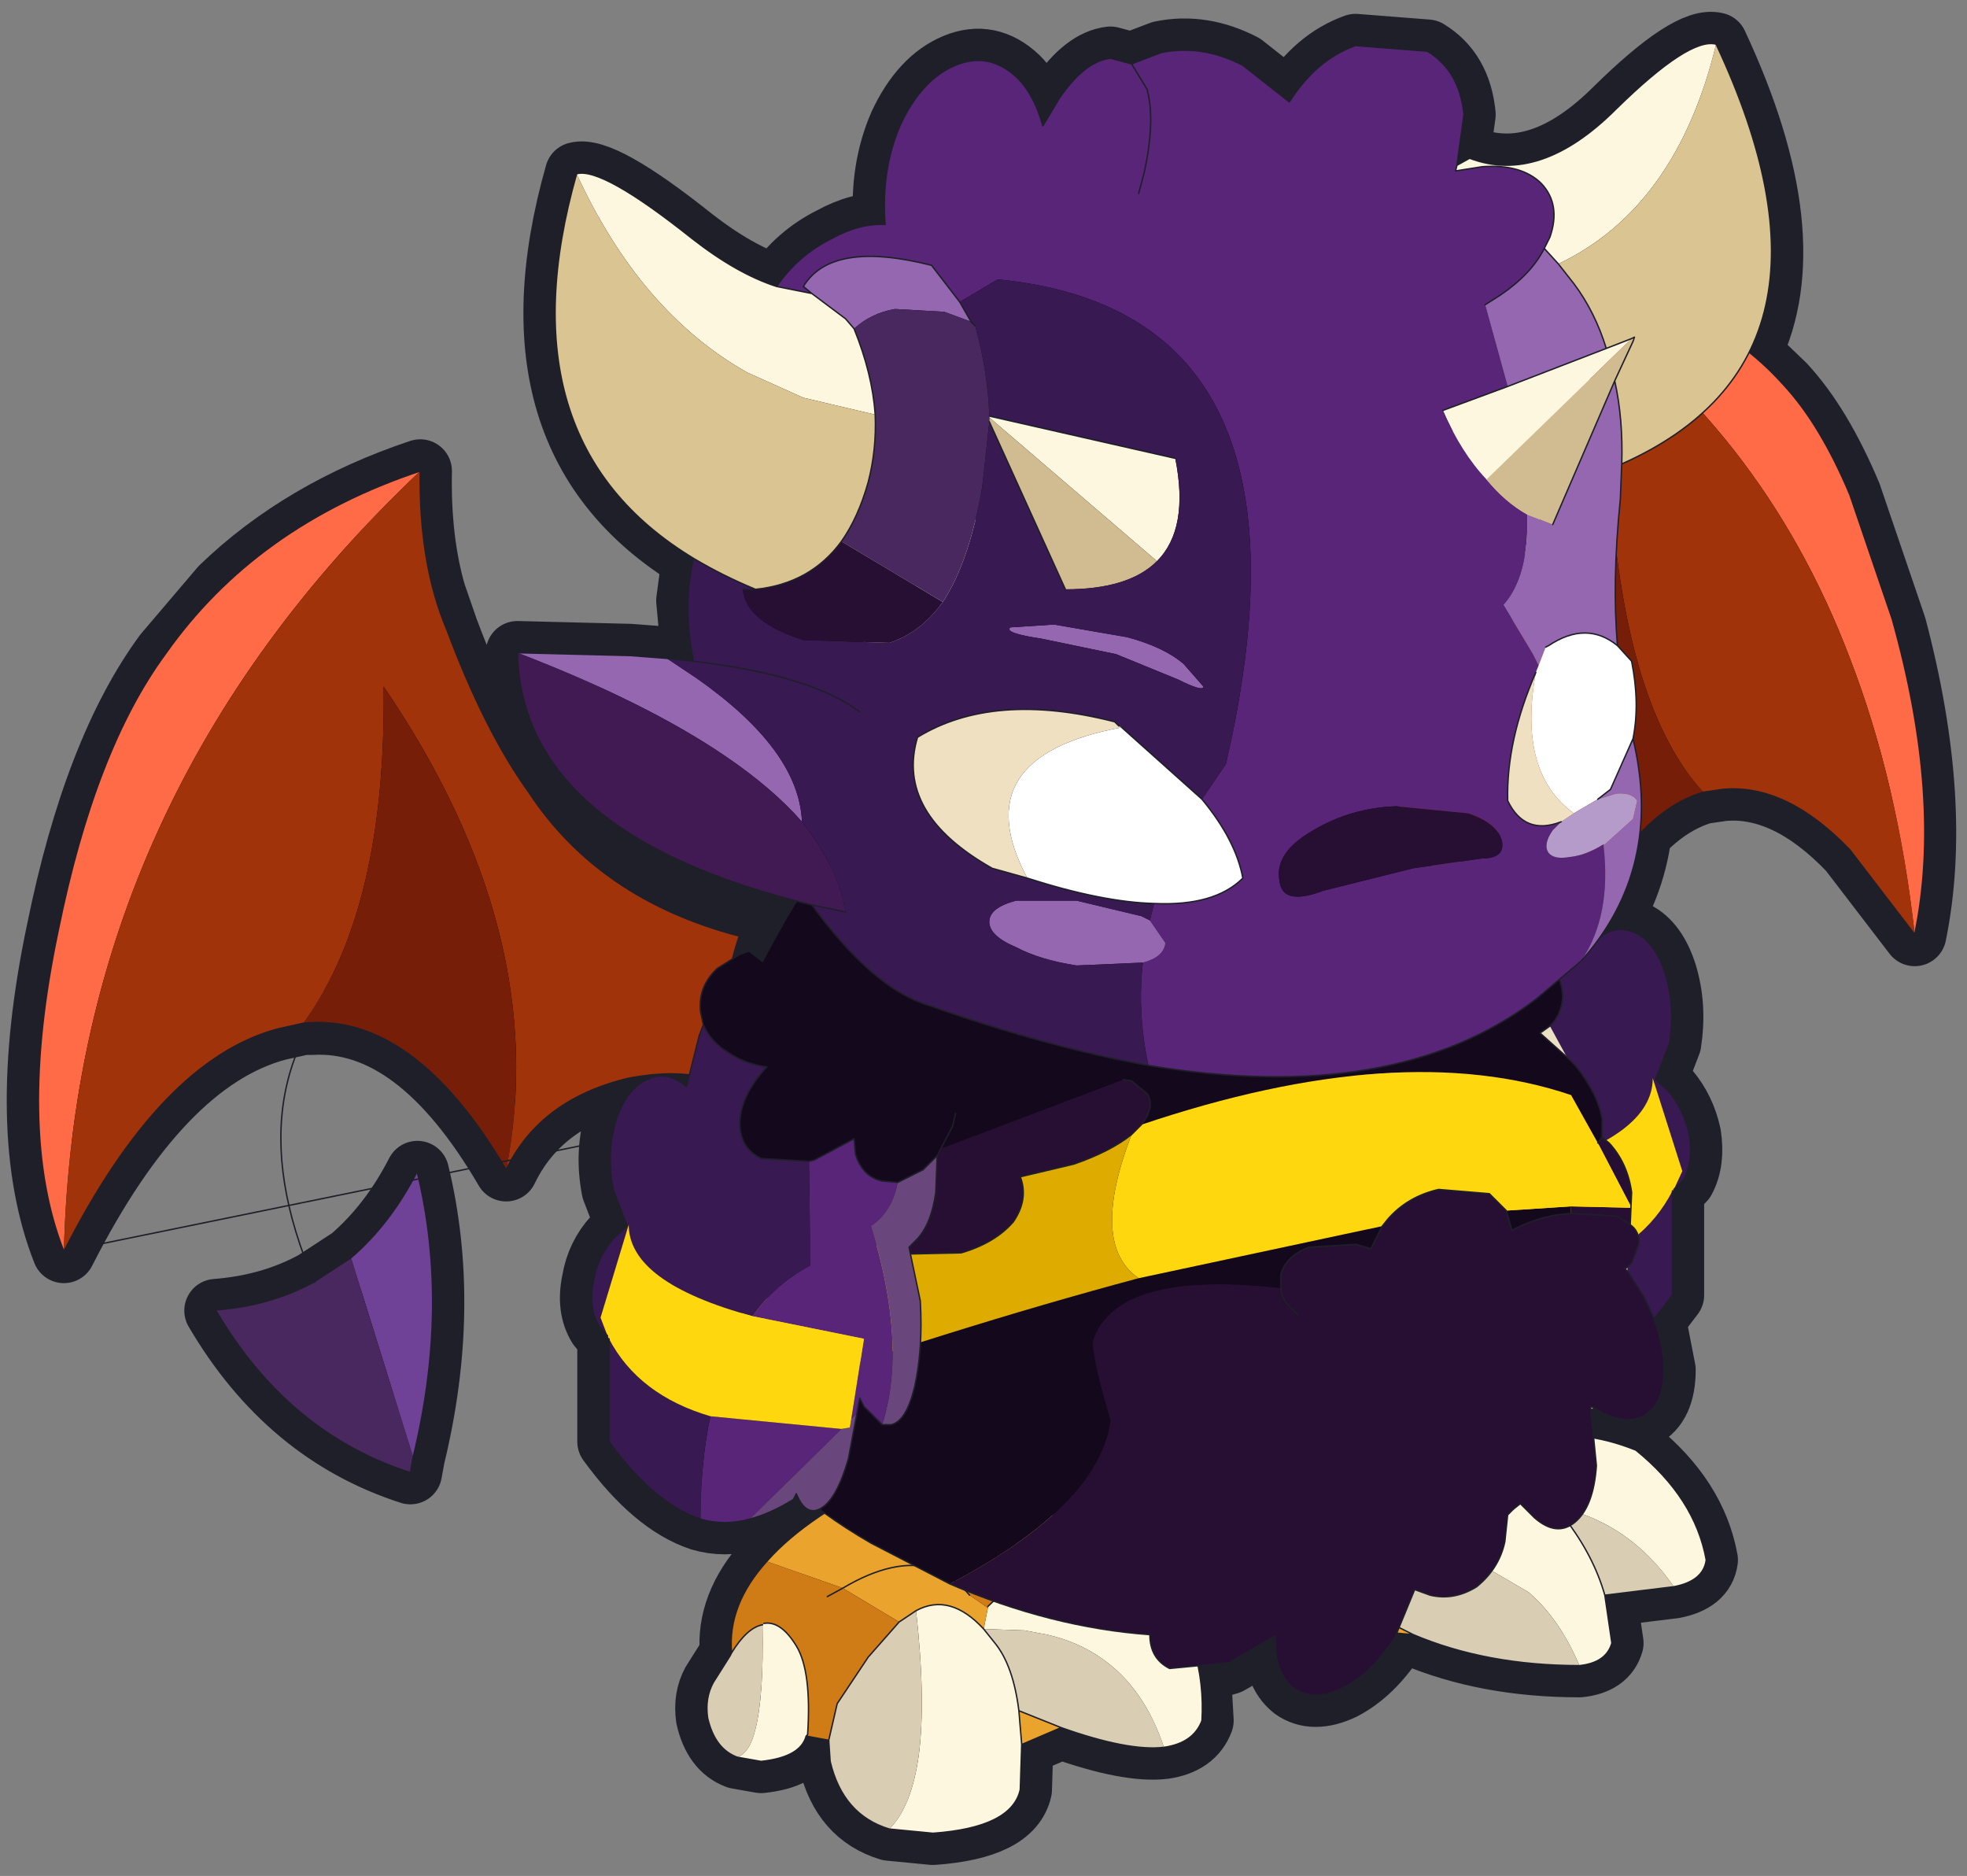 <svg width="323" height="308" xmlns="http://www.w3.org/2000/svg" xmlns:xlink="http://www.w3.org/1999/xlink">
 <rect width="100%" height="100%" fill="#808080" stroke="none"/>
 <defs>
  <g transform="matrix(1,0,0,1,192.55,294) " id="shape0">
   <path id="svg_1" stroke-opacity="0" stroke-linejoin="round" stroke-linecap="round" stroke="#ff00ff" fill="none" d="m187.95,-293.5l0,380l-379.95,0l-0.05,0l0,-380l380,0m-95,294.1l-189.95,0"/>
   <path id="svg_2" stroke-opacity="0" stroke-linejoin="round" stroke-linecap="round" stroke="#ff00ff" fill="none" d="m187.95,-293.5l-190,190l190,190m-380,-380l190,190l-189.95,190"/>
  </g>
  <g transform="matrix(1,0,0,1,34.55,32.95) " id="sprite0">
   <use id="svg_3" xlink:href="#shape1" width="69.15" transform="matrix(1,0,0,1,-34.55,-32.95) " height="65.9"/>
  </g>
  <g transform="matrix(1,0,0,1,34.55,32.95) " id="shape1">
   <path id="svg_4" fill-rule="evenodd" fill="#000000" d="m22.55,-29.35q2.6,-2.55 3.55,-2.3q3.2,6.85 1.2,10.95l1.2,1.15q1.3,1.4 2.35,3.9l1.5,4.4l0.1,0.3q1.65,6.25 0.7,10.9l-2.3,-3q-2.25,-2.35 -4.5,-2.15l-0.7,0.1q-1.2,0.35 -2.25,1.45q-0.25,2 -1.45,3.7l1.3,-0.15q0.7,0.35 1.05,1.45q0.35,1.15 0.15,2.45l-0.5,1.3l0.45,0.4q0.55,0.65 0.75,1.55q0.15,0.95 -0.2,1.6l-0.35,0.35l-0.05,0.05l0,0.15l0,3.55l-0.65,0.85l0.35,1.8q0,1.25 -0.75,1.65q-0.7,0.35 -1.75,-0.3l-0.1,0.05l0.2,1.05l1.4,0.4q2.1,1.7 2.5,3.9q-0.1,0.75 -1.15,0.95l-2.45,0.3l0.25,1.7q-0.2,0.7 -1.15,0.8q-3.3,0 -5.9,-1.1l-0.6,0l-0.05,0.1q-0.8,1.25 -1.85,1.8q-1.05,0.5 -1.75,0q-0.7,-0.55 -0.65,-1.85l-1.65,0.95l-1.05,0.3l0.1,1.75q-0.3,0.8 -1.35,0.95q-1.25,0.15 -3.65,-0.7l-1.4,0.6l-0.05,1.6q-0.3,1.35 -3.1,1.55l-1.55,-0.15q-1.65,-0.5 -2.1,-2.4l-0.05,-0.75l-0.8,-0.15q-0.2,0.75 -1.6,0.9l-0.85,-0.15q-0.8,-0.3 -1.05,-1.4q-0.1,-0.7 0.2,-1.25l0.6,-0.95l0.05,-0.1q-0.15,-1.7 1.25,-3.25l2,-1.65l0.05,-0.05l-0.2,-0.15q-0.45,0.25 -0.8,-0.55l-0.1,0.2q-0.8,0.5 -1.55,0.7q-0.9,0.25 -1.75,0q-1.65,-0.55 -3.25,-2.75l0,-3.55l0,-0.1l-0.05,-0.1l-0.3,-0.35q-0.4,-0.65 -0.2,-1.6q0.15,-0.9 0.75,-1.55l0.45,-0.4l-0.5,-1.3q-0.25,-1.3 0.1,-2.45q0.35,-1.1 1.1,-1.45l0.7,-0.1l0.7,0.35l0.05,-0.4l-0.75,-0.05l-0.7,0.05l-0.65,0.1q-3.15,0.75 -4.35,3.25q-3.15,-5.4 -6.9,-5.2l-0.3,0l-0.9,0.2q-4.15,1.1 -7.6,7.9q-1.7,-4.3 -0.2,-11.4q1.3,-6.4 3.8,-9.8l2,-2.35q2.85,-2.75 7.05,-4.15q-0.05,2.45 0.5,4.35l0.45,1.3q1.35,3.6 2.9,5.75q2.5,3.8 7.45,5.1l-0.2,0.75l0.25,-0.1l0.3,-0.1l0.5,0.4l1.25,-2.2q-9.8,-2.55 -9.95,-8.8l4,0.1l1.3,0.1l0.95,0.1l-0.2,-2.15l0.2,-1.5q-6.85,-4.15 -4.15,-13.65q0.9,-0.25 4.1,2.3q1.6,1.25 3,1.7q0.75,-1.1 1.95,-1.7q1,-0.55 1.9,-0.5q-0.15,-1.95 0.55,-3.55q0.75,-1.6 1.95,-2.1q1.2,-0.5 2.2,0.45q0.6,0.6 0.9,1.7l0.6,-1q0.9,-1.3 1.8,-1.4l0.75,0.2l1.05,-0.4q1.45,-0.3 2.9,0.45l1.65,1.3q0.95,-1.5 2.35,-2l2.55,0.2q1.15,0.7 1.3,2.25l-0.25,1.8l0.45,-0.25q2.5,0.95 5.2,-1.75m-44.9,40.8q1.4,-1.2 2.35,-3.05q1.15,4.75 -0.15,10.1l-0.1,0.55q-4.35,-1.4 -6.9,-5.75q1.95,-0.15 3.5,-1l1.3,-0.85"/>
   <path id="svg_5" stroke-width="2.25" stroke-linejoin="round" stroke-linecap="round" stroke="#1f1f29" fill="none" d="m22.55,-29.35q-2.7,2.7 -5.2,1.75l-0.45,0.25l0.25,-1.8q-0.15,-1.55 -1.3,-2.25l-2.55,-0.2q-1.4,0.5 -2.35,2l-1.65,-1.3q-1.45,-0.75 -2.9,-0.45l-1.05,0.4l-0.75,-0.2q-0.9,0.1 -1.8,1.4l-0.6,1q-0.3,-1.1 -0.9,-1.7q-1,-0.95 -2.2,-0.45q-1.2,0.5 -1.95,2.1q-0.7,1.6 -0.55,3.55q-0.9,-0.05 -1.9,0.5q-1.2,0.6 -1.95,1.7q-1.4,-0.45 -3,-1.7q-3.2,-2.55 -4.1,-2.3q-2.7,9.5 4.15,13.65l-0.2,1.5l0.2,2.15l-0.95,-0.1l-1.3,-0.1l-4,-0.1q0.15,6.25 9.95,8.8l-1.25,2.2l-0.5,-0.4l-0.3,0.1l-0.25,0.1l0.2,-0.75q-4.95,-1.3 -7.45,-5.1q-1.55,-2.15 -2.9,-5.75l-0.45,-1.3q-0.55,-1.9 -0.5,-4.35q-4.2,1.4 -7.05,4.15l-2,2.35q-2.5,3.4 -3.8,9.8q-1.5,7.1 0.2,11.4q3.45,-6.8 7.6,-7.9l0.9,-0.2l0.3,0q3.75,-0.2 6.9,5.2q1.2,-2.5 4.35,-3.25l0.65,-0.1l0.7,-0.05l0.75,0.05l-0.05,0.4l-0.7,-0.35l-0.7,0.1q-0.75,0.35 -1.1,1.45q-0.35,1.15 -0.1,2.45l0.5,1.3l-0.45,0.4q-0.6,0.65 -0.75,1.55q-0.2,0.95 0.2,1.6l0.3,0.35l0.05,0.1l0,0.1l0,3.55q1.6,2.2 3.25,2.75q0.85,0.25 1.75,0q0.75,-0.2 1.55,-0.7l0.1,-0.2q0.35,0.8 0.8,0.55l0.2,0.15l-0.05,0.05l-2,1.65q-1.4,1.55 -1.25,3.25l-0.05,0.1l-0.6,0.95q-0.3,0.55 -0.2,1.25q0.25,1.1 1.05,1.4l0.85,0.15q1.4,-0.15 1.6,-0.9l0.8,0.15l0.05,0.75q0.45,1.9 2.1,2.4l1.55,0.15q2.8,-0.2 3.1,-1.55l0.05,-1.6l1.4,-0.6q2.4,0.85 3.65,0.7q1.05,-0.15 1.35,-0.95l-0.1,-1.75l1.05,-0.3l1.65,-0.95q-0.05,1.3 0.65,1.85q0.7,0.5 1.75,0q1.05,-0.55 1.85,-1.8l0.05,-0.1l0.6,0q2.6,1.1 5.9,1.1q0.95,-0.1 1.15,-0.8l-0.25,-1.7l2.45,-0.3q1.05,-0.2 1.15,-0.95q-0.4,-2.2 -2.5,-3.9l-1.4,-0.4l-0.2,-1.05l0.1,-0.05q1.05,0.65 1.75,0.3q0.75,-0.4 0.75,-1.65l-0.35,-1.8l0.65,-0.85l0,-3.55l0,-0.15l0.05,-0.05l0.35,-0.35q0.35,-0.65 0.2,-1.6q-0.2,-0.9 -0.75,-1.55l-0.45,-0.4l0.5,-1.3q0.2,-1.3 -0.15,-2.45q-0.35,-1.1 -1.05,-1.45l-1.3,0.15q1.2,-1.7 1.45,-3.7q1.05,-1.1 2.25,-1.45l0.7,-0.1q2.25,-0.2 4.5,2.15l2.3,3q0.95,-4.65 -0.7,-10.9l-0.1,-0.3l-1.5,-4.4q-1.05,-2.5 -2.35,-3.9l-1.2,-1.15q2,-4.1 -1.2,-10.95q-0.95,-0.25 -3.55,2.3m-44.9,40.8q1.4,-1.2 2.35,-3.05q1.15,4.75 -0.15,10.1l-0.1,0.55q-4.35,-1.4 -6.9,-5.75q1.95,-0.15 3.5,-1l1.3,-0.85"/>
   <path id="svg_6" fill-rule="evenodd" fill="#704297" d="m-22.35,11.45q1.4,-1.2 2.35,-3.05q1.15,4.75 -0.15,10.1l-2.2,-7.05"/>
   <path id="svg_7" fill-rule="evenodd" fill="#48285e" d="m-23.65,12.3l1.3,-0.85l2.2,7.05l-0.1,0.55q-4.35,-1.4 -6.9,-5.75q1.95,-0.15 3.5,-1"/>
   <path id="svg_8" stroke-width="0.05" stroke-linejoin="round" stroke-linecap="round" stroke="#1f1f29" fill="none" d="m-23.65,12.3q-3.2,-7.4 2.15,-11.8q5.35,-4.55 10.5,0.15q1.45,1.3 3.35,6.8q1.8,5.6 4.7,8.05q5.25,4.5 12.7,3.25m-29.75,-10.35q1.15,4.75 -0.15,10.1l-0.1,0.55q-4.35,-1.4 -6.9,-5.75"/>
   <path id="svg_9" fill-rule="evenodd" fill="#ff6b47" d="m20.65,-22.85q4.85,-0.05 7.85,3.3q1.3,1.4 2.35,3.9l1.5,4.4q1.8,6.4 0.8,11.2q-0.6,-5.4 -2.3,-9.8q-3.15,-8.3 -10.2,-13"/>
   <path id="svg_10" fill-rule="evenodd" fill="#a1330b" d="m20.65,-22.85q7.05,4.7 10.2,13q1.7,4.4 2.3,9.8l-2.3,-3q-2.25,-2.35 -4.5,-2.15l-0.7,0.1q-2.75,-2.95 -3.3,-10.7q-4.1,10.6 -2.1,18.2q-1.15,-2 -3.75,-1.7q-2.65,0.5 -3.5,2.6q1.15,-3.15 -0.1,-6.2q3.9,-2.95 5.65,-7.55q1,-2.6 1.8,-6.55q0.6,-2.65 0.3,-5.85"/>
   <path id="svg_11" fill-rule="evenodd" fill="#771e09" d="m25.65,-5.1q-3.25,0.95 -5.4,7.5q-2,-7.6 2.1,-18.2q0.55,7.75 3.3,10.7"/>
   <path id="svg_12" stroke-width="0.05" stroke-linejoin="round" stroke-linecap="round" stroke="#1f1f29" fill="none" d="m33.15,-0.05q1,-4.8 -0.8,-11.2l-1.5,-4.4q-1.05,-2.5 -2.35,-3.9q-3,-3.35 -7.85,-3.3m12.5,22.8l-2.3,-3q-2.25,-2.35 -4.5,-2.15l-0.7,0.1q-3.25,0.95 -5.4,7.5q-1.15,-2 -3.75,-1.7q-2.65,0.5 -3.5,2.6m-0.1,-6.2q3.9,-2.95 5.65,-7.55q1,-2.6 1.8,-6.55q0.6,-2.65 0.3,-5.85"/>
   <path id="svg_13" fill-rule="evenodd" fill="#ff6b47" d="m-32.55,11.2q-1.7,-4.3 -0.2,-11.4q1.3,-6.4 3.8,-9.8q3.2,-4.55 9.05,-6.5q-12.25,11.6 -12.65,27.7"/>
   <path id="svg_14" fill-rule="evenodd" fill="#a1330b" d="m-19.9,-16.5q-0.05,3.3 0.95,5.65q1.35,3.6 2.9,5.75q2.5,3.8 7.45,5.1q-1.2,3.55 0.5,6.2q-1.2,-1.75 -4.4,-1.15q-3.15,0.75 -4.35,3.25q1.65,-8.35 -4.35,-17.15q0.1,7.9 -2.85,11.95l-0.9,0.2q-4.15,1.1 -7.6,7.9q0.4,-16.1 12.65,-27.7"/>
   <path id="svg_15" fill-rule="evenodd" fill="#771e09" d="m-16.85,8.3q-3.3,-5.6 -7.2,-5.2q2.95,-4.05 2.85,-11.95q6,8.8 4.35,17.15"/>
   <path id="svg_16" stroke-width="0.05" stroke-linejoin="round" stroke-linecap="round" stroke="#1f1f29" fill="none" d="m-32.55,11.2q-1.7,-4.3 -0.2,-11.4q1.3,-6.4 3.8,-9.8q3.2,-4.55 9.05,-6.5q-0.05,3.3 0.95,5.65q1.35,3.6 2.9,5.75q2.5,3.8 7.45,5.1m0.5,6.2q-1.2,-1.75 -4.4,-1.15q-3.15,0.75 -4.35,3.25q-3.3,-5.6 -7.2,-5.2l-0.9,0.2q-4.15,1.1 -7.6,7.9l24.45,-5z"/>
   <path id="svg_17" fill-rule="evenodd" fill="#14091c" d="m19.6,-4.65l0.35,0.1l0.75,0.5q0.7,0.65 0.65,1.55l-0.15,0.45q-0.25,0.6 -0.9,1q-0.6,0.4 -1.3,0.5q0.85,1 0.95,1.9q0,0.95 -0.75,1.35l-1.75,0.1l-0.15,-0.05l-1.4,-0.75l-0.1,0.55q-0.25,0.8 -0.95,0.95l-0.5,0.05l-0.95,-0.45l-0.45,-0.5l-0.55,-1.05l-0.15,-0.45l7.35,-5.75"/>
   <path id="svg_18" fill-rule="evenodd" fill="#582578" d="m21.35,15.5q-0.9,0.25 -1.8,0l-3.25,-3.2l4.65,-0.45l0.4,3.65m-5.6,-3.75l-0.05,-0.55l-0.2,0.3l-0.65,0.65q-0.9,-2.85 0.4,-7.05q-0.75,-0.5 -0.9,-1.55l0.5,-0.05q0.7,-0.15 0.95,-0.95l0.1,-0.55l1.4,0.75l0.15,0.05l-0.05,3.65l0,0.05q1.25,0.65 2.1,1.8l-4,0.8l0.45,2.85l-0.2,-0.2"/>
   <path id="svg_19" fill-rule="evenodd" fill="#381952" d="m21.2,-2.05l0.2,0.4l0.45,1.8q0.65,-0.6 1.4,-0.25q0.7,0.35 1.05,1.45q0.35,1.15 0.15,2.45l-0.5,1.3l0.45,0.4q0.55,0.65 0.75,1.55q0.15,0.95 -0.2,1.6l-0.35,0.35l0.3,-0.65l-1.05,-3.3q0,2.05 -4.35,3.25q-0.85,-1.15 -2.1,-1.8l0,-0.05l0.05,-3.65l1.75,-0.1q0.75,-0.4 0.75,-1.35q-0.1,-0.9 -0.95,-1.9q0.7,-0.1 1.3,-0.5q0.65,-0.4 0.9,-1m3.35,11.1l0,0.15l0,3.55q-1.6,2.2 -3.2,2.75l-0.4,-3.65q2.55,-0.75 3.6,-2.8"/>
   <path id="svg_20" fill-rule="evenodd" fill="#69477d" d="m19.55,15.5l-1.5,-0.7l-0.15,-0.2q-0.35,0.85 -0.85,0.5q-0.6,-0.35 -1,-1.75l-0.3,-1.6l0.2,0.2l0.05,0.3l0.3,0.05l3.25,3.2m-4.7,-3.35l-0.3,0q-0.55,-0.1 -0.8,-1.35q-0.35,-1.35 -0.2,-3.05q0.1,-1.05 0.35,-1.9l-0.3,-0.3q-0.5,-0.55 -0.65,-1.65l0,-1.3l0.45,0.5l0.95,0.45q0.15,1.05 0.9,1.55q-1.3,4.2 -0.4,7.05"/>
   <path id="svg_21" fill-rule="evenodd" fill="#ffd70f" d="m24.6,9l-0.05,0.05q-1.05,2.05 -3.6,2.8l-4.65,0.45l-0.3,-0.05l-0.05,-0.3l-0.45,-2.85l4,-0.8q4.35,-1.2 4.35,-3.25l1.05,3.3l-0.3,0.65"/>
   <path id="svg_22" stroke-width="0.05" stroke-linejoin="round" stroke-linecap="round" stroke="#1f1f29" fill="none" d="m19.6,-4.65l0.35,0.1l0.75,0.5q0.7,0.65 0.65,1.55l-0.15,0.45l0.2,0.4l0.45,1.8q0.65,-0.6 1.4,-0.25q0.7,0.35 1.05,1.45q0.35,1.15 0.15,2.45l-0.5,1.3l0.45,0.4q0.55,0.65 0.75,1.55q0.15,0.95 -0.2,1.6l-0.35,0.35m-0.05,0.05l0,0.15l0,3.55q-1.6,2.2 -3.2,2.75q-0.9,0.25 -1.8,0l-1.5,-0.7l-0.15,-0.2q-0.35,0.85 -0.85,0.5q-0.6,-0.35 -1,-1.75l-0.3,-1.6l-0.05,-0.55l-0.2,0.3l-0.65,0.65l-0.3,0q-0.55,-0.1 -0.8,-1.35q-0.35,-1.35 -0.2,-3.05q0.1,-1.05 0.35,-1.9l-0.3,-0.3q-0.5,-0.55 -0.65,-1.65l0,-1.3l-0.55,-1.05l-0.15,-0.45m8.95,-3.15q-0.25,0.6 -0.9,1q-0.6,0.4 -1.3,0.5q0.85,1 0.95,1.9q0,0.95 -0.75,1.35l-1.75,0.1l-0.15,-0.05l-1.4,-0.75l-0.1,0.55q-0.25,0.8 -0.95,0.95l-0.5,0.05l-0.95,-0.45l-0.45,-0.5"/>
   <path id="svg_23" fill-rule="evenodd" fill="#eaa32d" d="m12,19.7l0.2,-0.2q1.15,-1.35 2.4,-1.35l0.2,0.05l1.25,0.4l-1.25,-0.4l-0.2,-0.05q-1.25,0 -2.4,1.35l-0.2,0.2l-0.35,-0.2l-2.5,-0.7q1.05,-1.45 3.55,-2.75q0.5,0.45 1.25,0.65l2.65,0.1l1.95,-0.1l0.6,0.2l0.35,0.7l0.15,0.3q-1,0.3 -1.8,1.05l-0.25,-1q-1.95,-0.7 -3.7,-0.55l-1.25,0.2l1.3,0.15q1.8,0.35 3.05,0.9l0.1,0.05l0.35,0.65l-0.15,0.15l0,0.3q-1.1,0.25 -2.15,1.2l-0.05,0.75l-0.35,2.75l0.6,0.3l-1.75,-0.15q-0.15,-3 0.5,-3.8l-2.1,-1.15"/>
   <path id="svg_24" fill-rule="evenodd" fill="#cf7b16" d="m12,19.7l2.1,1.15q-0.65,0.8 -0.5,3.8l-4.45,-0.85l-0.55,-2.15q-0.4,-1.5 0.55,-2.85l2.5,0.7l0.35,0.2m5.45,-0.35l-0.35,-0.65l-0.1,-0.05q-1.25,-0.55 -3.05,-0.9l-1.3,-0.15l1.25,-0.2q1.75,-0.15 3.7,0.55l0.25,1l-0.4,0.4"/>
   <path id="svg_25" fill-rule="evenodd" fill="#fef7e0" d="m15.1,21.75l0.05,-0.75q1.05,-0.95 2.15,-1.2l0,-0.3l0.15,-0.15l0.4,-0.4q0.8,-0.75 1.8,-1.05q1.6,-0.45 3.6,0.35q2.1,1.7 2.5,3.9q-0.1,0.75 -1.15,0.95q-1.7,-2.45 -4.5,-2.9l-0.35,-0.05l1,0.55q1,1.3 1.4,2.7l0.25,1.7q-0.2,0.7 -1.15,0.8q-0.7,-1.65 -1.8,-2.6l-2.05,-1.2l-2.3,-0.35m3.45,-5.05l-1.95,0.1l-2.65,-0.1q1.35,-1.7 3.4,-1.2l1.2,1.2m-1.25,3.1q1.2,-0.25 2.45,0.35q-1.25,-0.6 -2.45,-0.35"/>
   <path id="svg_26" fill-rule="evenodd" fill="#d9ceb4" d="m15.35,24.8l-0.6,-0.3l0.35,-2.75l2.3,0.35l2.05,1.2q1.1,0.95 1.8,2.6q-3.3,0 -5.9,-1.1m4.4,-4.65l0.35,0.05q2.8,0.45 4.5,2.9l-2.45,0.3q-0.4,-1.4 -1.4,-2.7l-1,-0.55"/>
   <path id="svg_27" stroke-width="0.05" stroke-linejoin="round" stroke-linecap="round" stroke="#1f1f29" fill="none" d="m16.05,18.6l-1.25,-0.4l-0.2,-0.05q-1.25,0 -2.4,1.35l-0.2,0.2m1.6,4.95l1.75,0.15l-0.6,-0.3m0.4,-3.5q1.05,-0.95 2.15,-1.2m0,-0.3l0.15,-0.15l0.4,-0.4q0.8,-0.75 1.8,-1.05l-0.15,-0.3l-0.35,-0.7l-0.6,-0.2l-1.95,0.1l-2.65,-0.1q-0.75,-0.2 -1.25,-0.65q-2.5,1.3 -3.55,2.75q-0.95,1.35 -0.55,2.85l0.55,2.15l4.45,0.85m6.15,-4.5l1,0.55q1,1.3 1.4,2.7l2.45,-0.3q1.05,-0.2 1.15,-0.95q-0.4,-2.2 -2.5,-3.9q-2,-0.8 -3.6,-0.35m0.1,2.25q-1.25,-0.6 -2.45,-0.35m1.25,-3.1l-1.2,-1.2q-2.05,-0.5 -3.4,1.2m7.3,9.2q0.95,-0.1 1.15,-0.8l-0.25,-1.7m-6.8,1.4q2.6,1.1 5.9,1.1"/>
   <path id="svg_28" fill-rule="evenodd" fill="#fef7e0" d="m-2.3,23.95q1.2,-0.65 2.4,0.65l0.4,0.5q0.65,0.8 0.85,2.4l0.1,1.2l-0.05,1.6q-0.3,1.35 -3.1,1.55l-1.55,-0.15q0.8,-0.8 1.05,-2.65q0.25,-1.95 -0.1,-5.1m2.4,0.65l0.15,-0.75l0,-0.05q0.65,-0.65 1.35,-1q1.35,-0.8 2.7,-0.6q1.05,0.1 2.15,0.85q1.55,2.2 1.4,4.8q-0.3,0.8 -1.35,0.95q-0.7,-2.1 -2.2,-3.15q-0.85,-0.6 -1.95,-0.85l-0.8,-0.15l-1.45,-0.05m-7.85,-0.15l0.05,-0.05q0.6,-0.1 1.15,0.8q0.55,0.9 0.4,3.15l-0.05,0.05q-0.2,0.75 -1.6,0.9l-0.85,-0.15q0.45,-0.15 0.65,-1q0.3,-1.2 0.25,-3.7"/>
   <path id="svg_29" fill-rule="evenodd" fill="#eaa32d" d="m0.1,24.6q-1.2,-1.3 -2.4,-0.65l-0.6,0.4l-2,-1.2l-2.7,-0.95q1.45,-1.65 4.6,-3.1q1.1,1.2 3.95,1.2q2.5,0 3.3,1.75l0.05,0.15q-1.35,-0.2 -2.7,0.6l-0.5,-1.45l-4.55,-0.4l1.75,1.5l0.2,0.1q0.6,0.25 1.1,0.85l0.65,0.45l-0.15,0.75m1.35,4.1l-0.1,-1.2l1.5,0.6l-1.4,0.6m-6.35,-5.55q1.85,-1.1 3.2,-0.7q-1.35,-0.4 -3.2,0.7"/>
   <path id="svg_30" fill-rule="evenodd" fill="#cf7b16" d="m0.25,23.85l-0.65,-0.45q-0.5,-0.6 -1.1,-0.85l-0.2,-0.1l-1.75,-1.5l4.55,0.4l0.5,1.45q-0.7,0.35 -1.35,1l0,0.05m-5.15,-0.7l2,1.2l-1.1,1.25l-1.1,1.65l-0.3,1.3l-0.8,-0.15l0.05,-0.05q0.15,-2.25 -0.4,-3.15q-0.55,-0.9 -1.15,-0.8l-0.05,0.05q-0.55,0.1 -1.1,1q-0.15,-1.7 1.25,-3.25l2.7,0.95l-0.55,0.3l0.55,-0.3"/>
   <path id="svg_31" fill-rule="evenodd" fill="#d9ceb4" d="m-2.3,23.95q0.35,3.15 0.1,5.1q-0.25,1.85 -1.05,2.65q-1.65,-0.5 -2.1,-2.4l-0.05,-0.75l0.3,-1.3l1.1,-1.65l1.1,-1.25l0.6,-0.4m3.65,3.55q-0.2,-1.6 -0.85,-2.4l-0.4,-0.5l1.45,0.05l0.8,0.15q1.1,0.25 1.95,0.85q1.5,1.05 2.2,3.15q-1.25,0.15 -3.65,-0.7l-1.5,-0.6m-9.1,-3.05q0.05,2.5 -0.25,3.7q-0.2,0.85 -0.65,1q-0.8,-0.3 -1.05,-1.4q-0.1,-0.7 0.2,-1.25l0.6,-0.95l0.05,-0.1q0.55,-0.9 1.1,-1"/>
   <path id="svg_32" stroke-width="0.05" stroke-linejoin="round" stroke-linecap="round" stroke="#1f1f29" fill="none" d="m0.1,24.6q-1.2,-1.3 -2.4,-0.65m-0.95,7.75l1.55,0.15q2.8,-0.2 3.1,-1.55l0.05,-1.6l-0.1,-1.2q-0.2,-1.6 -0.85,-2.4l-0.4,-0.5m-0.5,-1.2q-0.5,-0.6 -1.1,-0.85l-0.2,-0.1q-1.35,-0.4 -3.2,0.7l-0.55,0.3m2.55,0.9l0.6,-0.4m-0.6,0.4l-1.1,1.25l-1.1,1.65l-0.3,1.3l0.05,0.75q0.45,1.9 2.1,2.4m-5.4,-2.55l0.85,0.15q1.4,-0.15 1.6,-0.9l0.05,-0.05q0.15,-2.25 -0.4,-3.15q-0.55,-0.9 -1.15,-0.8m-1.15,1.05l-0.05,0.1l-0.6,0.95q-0.3,0.55 -0.2,1.25q0.25,1.1 1.05,1.4m1.05,-6.95q-1.4,1.55 -1.25,3.25q0.55,-0.9 1.1,-1m1.55,3.95l0.8,0.15m9.7,-6.35q1.05,0.1 2.15,0.85q1.55,2.2 1.4,4.8q-0.3,0.8 -1.35,0.95q-1.25,0.15 -3.65,-0.7l-1.4,0.6m2.85,-6.5l-0.05,-0.15q-0.8,-1.75 -3.3,-1.75q-2.85,0 -3.95,-1.2q-3.15,1.45 -4.6,3.1m9.2,0.6q1.35,-0.8 2.7,-0.6m-2.95,5.3l1.5,0.6m-2.6,-4.3q0.65,-0.65 1.35,-1"/>
   <path id="svg_33" fill-rule="evenodd" fill="#14091c" d="m14.55,-2.9q0.65,-0.15 1.3,0.4q0.6,0.5 0.85,1.35l0.15,0.65l0.5,-0.1l-0.5,0.1l-0.15,-0.65q-0.25,-0.85 -0.85,-1.35q-0.65,-0.55 -1.3,-0.4m2.8,2.3l0.25,0l0.5,0.1q1.05,0.25 1.8,1.05q0.75,0.8 0.75,1.65q-0.05,0.6 -0.45,1l-0.35,0.25l0.95,0.85l0.3,0.3q0.8,1 0.95,1.9l0,0.65l-0.15,0.2l-0.95,-1.7q-6.05,-2.05 -15.25,1.05q0.5,-0.65 0.2,-1.1l-0.55,-0.45l-0.3,-0.05l-12.95,4.9l-0.1,0.35q-0.3,0.85 0.15,1.3q0.5,0.45 1.45,0.3q0.9,-0.15 1.75,-0.8l0.55,-0.5l0.2,0.2q-2.8,1.45 -5.8,3.25l0.3,2.15q-3.75,-6.95 3.35,-18.3q5.35,-5.3 11.3,-5.7q5.3,-0.4 8,2.3l3.55,3.85l0.55,1m-3.1,10.9l-0.4,0.8l-0.55,-0.15l-1.65,0.1q-0.8,0.3 -1,0.95l0,0.5q-5.75,-0.65 -6.65,1.8q-0.15,0.35 0.6,2.9q-0.4,3 -5.7,5.8l-2.8,-1.45q-3.55,-2.05 -5.2,-4.8q8.15,-2.85 14.7,-4.6l8.65,-1.85m6.7,-0.45l-0.5,0.05q-0.85,0.15 -1.6,0.55l-0.2,-0.7l2.3,-0.15l0,0.25"/>
   <path id="svg_34" fill-rule="evenodd" fill="#ebe0c3" d="m17.6,-0.6l-0.25,0l-0.55,-1l0.8,1m3.2,4.9l-0.95,-0.85l0.35,-0.25l0.6,1.1m2.15,7.45l0,0.15l-0.1,-0.1l0.05,0l0.05,-0.05m-1.2,5l-0.1,0.05l0,-0.1l0.1,0.05"/>
   <path id="svg_35" fill-rule="evenodd" fill="#270f33" d="m-3.9,10.85l-0.2,-0.2l-0.55,0.5q-0.85,0.65 -1.75,0.8q-0.95,0.15 -1.45,-0.3q-0.45,-0.45 -0.15,-1.3l0.1,-0.35l12.95,-4.9l0.3,0.05l0.55,0.45q0.3,0.45 -0.2,1.1l-0.2,0.2l-0.15,0.15q-0.75,0.6 -2.05,1.05l-1.9,0.45q0.3,0.8 -0.25,1.6q-0.65,0.75 -1.85,1.1l-2.3,0.05l-0.9,-0.45m25.8,-3.5l0.15,-0.2l0.25,0.2q0.65,0.7 0.8,1.75l-0.05,1.15q0.35,0.25 0.3,0.7l-0.25,0.65l-0.15,0.15l-0.05,0.05l-0.05,0l0.1,0.1l0.55,0.85q0.75,1.4 0.75,2.65q0,1.25 -0.75,1.65q-0.7,0.35 -1.75,-0.3l-0.1,-0.05l0,0.1l0.2,2q-0.1,1.45 -0.75,2q-0.65,0.55 -1.45,-0.15l-0.5,-0.5l-0.25,0.2l-0.2,0.2l-0.1,0.95q-0.2,0.95 -1,1.6q-0.8,0.5 -1.65,0.3l-0.55,-0.2l-0.7,1.7q-0.8,1.25 -1.85,1.8q-1.05,0.5 -1.75,0q-0.7,-0.55 -0.65,-1.85l-1.65,0.95l-2.1,0.2q-0.7,-0.35 -0.7,-1.2q-3.5,-0.25 -7.1,-1.8q5.3,-2.8 5.7,-5.8q-0.75,-2.55 -0.6,-2.9q0.9,-2.45 6.65,-1.8l0,-0.5q0.2,-0.65 1,-0.95l1.65,-0.1l0.55,0.15l0.4,-0.8l0.2,-0.25q0.7,-0.8 1.8,-1.05l1.8,0.15l0.6,0.6l0.2,0.7q0.75,-0.4 1.6,-0.55l0.5,-0.05l1.65,0.1l0.45,0.3l-0.45,-0.3l-1.65,-0.1l0,-0.25l2.15,0.05l-1.2,-2.3m-10.65,6.1l-0.25,-0.25q-0.35,-0.35 -0.35,-0.7q0,0.35 0.35,0.7l0.25,0.25"/>
   <path id="svg_36" fill-rule="evenodd" fill="#ffd70f" d="m5.7,6.7q9.2,-3.1 15.25,-1.05l0.95,1.7l1.2,2.3l-2.15,-0.05l-2.3,0.15l-0.6,-0.6l-1.8,-0.15q-1.1,0.25 -1.8,1.05l-0.2,0.25l-8.65,1.85q-1.75,-1.2 -0.25,-5.1l0.15,-0.15l0.2,-0.2"/>
   <path id="svg_37" fill-rule="evenodd" fill="#deac01" d="m-9.4,16.25l-0.3,-2.15q3,-1.8 5.8,-3.25l0.9,0.45l2.3,-0.05q1.2,-0.35 1.85,-1.1q0.55,-0.8 0.25,-1.6l1.9,-0.45q1.3,-0.45 2.05,-1.05q-1.5,3.9 0.25,5.1q-6.55,1.75 -14.7,4.6l-0.25,0.1l-0.05,-0.6"/>
   <path id="svg_38" stroke-width="0.05" stroke-linejoin="round" stroke-linecap="round" stroke="#1f1f29" fill="none" d="m17.35,-0.6l-0.5,0.1l-0.15,-0.65q-0.25,-0.85 -0.85,-1.35q-0.65,-0.55 -1.3,-0.4m3.05,2.3l-0.25,0m-21.25,11.45l-0.2,-0.2l-0.55,0.5q-0.85,0.65 -1.75,0.8q-0.95,0.15 -1.45,-0.3q-0.45,-0.45 -0.15,-1.3l0.1,-0.35m12.95,-4.9l0.3,0.05l0.55,0.45q0.3,0.45 -0.2,1.1l-0.2,0.2l-0.15,0.15q-0.75,0.6 -2.05,1.05l-1.9,0.45q0.3,0.8 -0.25,1.6q-0.65,0.75 -1.85,1.1l-2.3,0.05l-0.9,-0.45m25.8,-3.5l0.15,-0.2l0,-0.65q-0.15,-0.9 -0.95,-1.9l-0.3,-0.3l-0.95,-0.85l0.35,-0.25q0.4,-0.4 0.45,-1q0,-0.85 -0.75,-1.65q-0.75,-0.8 -1.8,-1.05l-0.5,-0.1m1.05,10.35l-0.6,-0.6l-1.8,-0.15q-1.1,0.25 -1.8,1.05l-0.2,0.25l-0.4,0.8l-0.55,-0.15l-1.65,0.1q-0.8,0.3 -1,0.95l0,0.5q0,0.35 0.35,0.7l0.25,0.25m11.8,-3.2l0.05,-1.15q-0.15,-1.05 -0.8,-1.75l-0.25,-0.2m0.9,4.6l0.15,-0.15l0.25,-0.65q0.05,-0.45 -0.3,-0.7l-0.45,-0.3l-1.65,-0.1l-0.5,0.05q-0.85,0.15 -1.6,0.55l-0.2,-0.7m4.3,2l-0.05,0.05m-0.05,0l0.1,0.1l0.55,0.85q0.75,1.4 0.75,2.65q0,1.25 -0.75,1.65q-0.7,0.35 -1.75,-0.3l-0.1,-0.05l0,0.1l0.2,2q-0.1,1.45 -0.75,2q-0.65,0.55 -1.45,-0.15l-0.5,-0.5m-0.25,0.2l-0.2,0.2l-0.1,0.95q-0.2,0.95 -1,1.6q-0.8,0.5 -1.65,0.3l-0.55,-0.2l-0.7,1.7q-0.8,1.25 -1.85,1.8q-1.05,0.5 -1.75,0q-0.7,-0.55 -0.65,-1.85l-1.65,0.95l-2.1,0.2q-0.7,-0.35 -0.7,-1.2"/>
   <path id="svg_39" stroke-width="0.05" stroke-linejoin="round" stroke-linecap="round" stroke="#1f1f29" fill="none" d="m-6.05,-2.05q-7.1,11.35 -3.35,18.3m28.55,3.9l-0.25,0.2m-12.9,4.45q-3.5,-0.25 -7.1,-1.8l-2.8,-1.45q-3.55,-2.05 -5.2,-4.8"/>
   <path id="svg_40" fill-rule="evenodd" fill="#fef7e0" d="m15.35,-17.4l6.7,-2.55l-5.15,5q-0.9,-0.95 -1.55,-2.45m6.7,-2.55l0.1,-0.05l-0.05,0.15l-0.05,-0.1"/>
   <path id="svg_41" fill-rule="evenodd" fill="#d1bb90" d="m16.9,-14.95l5.15,-5l0.05,0.1l-2.85,6.5q-1.35,-0.4 -2.35,-1.6"/>
   <path id="svg_42" stroke-width="0.05" stroke-linejoin="round" stroke-linecap="round" stroke="#1f1f29" fill="none" d="m22.05,-19.95l-6.7,2.55m6.7,-2.55l0.1,-0.05l-0.05,0.15l-2.85,6.5"/>
   <path id="svg_43" fill-rule="evenodd" fill="#d1bb90" d="m-4.05,-10.15l-2.8,-6.15l0.05,0l5.95,5.15q-1,1 -3.2,1"/>
   <path id="svg_44" fill-rule="evenodd" fill="#fef7e0" d="m-6.8,-16.3l6.6,1.5q0.5,2.5 -0.65,3.65l-5.95,-5.15"/>
   <path id="svg_45" stroke-width="0.05" stroke-linejoin="round" stroke-linecap="round" stroke="#1f1f29" fill="none" d="m-4.05,-10.15l-2.8,-6.15l0.05,0l6.6,1.5"/>
   <path id="svg_46" fill-rule="evenodd" fill="#14091c" d="m-9.85,3.15l-0.1,-0.45q-0.1,-0.9 0.6,-1.55l0.8,-0.5l0.3,-0.1l7.35,5.75l-0.1,0.45l-0.55,1.05l-0.5,0.5l-0.9,0.45l-0.55,-0.05q-0.7,-0.15 -0.95,-0.95l-0.05,-0.55l-1.4,0.75l-0.2,0.05l-1.7,-0.1q-0.8,-0.4 -0.75,-1.35q0.05,-0.9 0.95,-1.9q-0.75,-0.1 -1.35,-0.5q-0.65,-0.4 -0.9,-1"/>
   <path id="svg_47" fill-rule="evenodd" fill="#582578" d="m-6.1,8l0.2,-0.05l1.4,-0.75l0.05,0.55q0.25,0.8 0.95,0.95l0.55,0.05q-0.2,1.05 -0.95,1.55q1.3,4.2 0.4,7.05l-0.65,-0.65l-0.15,-0.3l-0.1,0.55l-0.2,0.2l0.45,-2.85l-3.95,-0.8q0.8,-1.15 2.05,-1.8l0,-0.05l-0.05,-3.65m-3.85,12.7q0,-2.05 0.35,-3.65l4.65,0.45l-3.25,3.2q-0.9,0.25 -1.75,0"/>
   <path id="svg_48" fill-rule="evenodd" fill="#381952" d="m-9.85,3.15q0.25,0.6 0.9,1q0.6,0.4 1.35,0.5q-0.9,1 -0.95,1.9q-0.05,0.95 0.75,1.35l1.7,0.1l0.05,3.65l0,0.05q-1.25,0.65 -2.05,1.8q-4.4,-1.2 -4.4,-3.25l-1,3.3l0.25,0.65l-0.3,-0.35q-0.4,-0.65 -0.2,-1.6q0.15,-0.9 0.75,-1.55l0.45,-0.4l-0.5,-1.3q-0.25,-1.3 0.1,-2.45q0.35,-1.1 1.1,-1.45q0.7,-0.35 1.4,0.25l0.45,-1.8l0.15,-0.4m-0.1,17.55q-1.65,-0.55 -3.25,-2.75l0,-3.55l0,-0.1q1.05,2 3.6,2.75q-0.35,1.6 -0.35,3.65"/>
   <path id="svg_49" fill-rule="evenodd" fill="#69477d" d="m-2.95,8.75l0.9,-0.45l0.5,-0.5l-0.05,1.3q-0.15,1.1 -0.65,1.65l-0.3,0.3l0.4,1.9q0.1,1.7 -0.2,3.05q-0.3,1.25 -0.85,1.35l-0.3,0q0.9,-2.85 -0.4,-7.05q0.75,-0.5 0.95,-1.55m-5.25,11.95l3.25,-3.2l0.3,-0.05l0.05,-0.3l0.2,-0.2l-0.3,1.6q-0.4,1.4 -0.95,1.75q-0.55,0.35 -0.9,-0.5l-0.1,0.2q-0.8,0.5 -1.55,0.7"/>
   <path id="svg_50" fill-rule="evenodd" fill="#ffd70f" d="m-13.25,14.2l-0.25,-0.65l1,-3.3q0,2.05 4.4,3.25l3.95,0.8l-0.45,2.85l-0.05,0.3l-0.3,0.05l-4.65,-0.45q-2.55,-0.75 -3.6,-2.75l-0.05,-0.1"/>
   <path id="svg_51" stroke-width="0.05" stroke-linejoin="round" stroke-linecap="round" stroke="#1f1f29" fill="none" d="m-8.25,0.55l-0.3,0.1l-0.8,0.5q-0.7,0.65 -0.6,1.55l0.1,0.45q0.25,0.6 0.9,1q0.6,0.4 1.35,0.5q-0.9,1 -0.95,1.9q-0.05,0.95 0.75,1.35l1.7,0.1l0.2,-0.05l1.4,-0.75l0.05,0.55q0.25,0.8 0.95,0.95l0.55,0.05l0.9,-0.45l0.5,-0.5l0.55,-1.05l0.1,-0.45m-2.6,11.05l0.3,0q0.55,-0.1 0.85,-1.35q0.3,-1.35 0.2,-3.05l-0.4,-1.9l0.3,-0.3q0.5,-0.55 0.65,-1.65l0.05,-1.3m-8.3,-4.65l-0.15,0.4l-0.45,1.8q-0.7,-0.6 -1.4,-0.25q-0.75,0.35 -1.1,1.45q-0.35,1.15 -0.1,2.45l0.5,1.3l-0.45,0.4q-0.6,0.65 -0.75,1.55q-0.2,0.95 0.2,1.6l0.3,0.35m0.05,0.1l0,0.1l0,3.55q1.6,2.2 3.25,2.75q0.85,0.25 1.75,0q0.75,-0.2 1.55,-0.7l0.1,-0.2q0.35,0.85 0.9,0.5q0.55,-0.35 0.95,-1.75l0.3,-1.6l0.1,-0.55l0.15,0.3l0.65,0.65"/>
   <path id="svg_52" fill-rule="evenodd" fill="#fef7e0" d="m16.9,-27.35l0.45,-0.25q2.5,0.95 5.2,-1.75q2.6,-2.55 3.55,-2.3q-1.4,5.8 -5.6,7.8l-0.5,-0.55l0.2,-0.4q0.4,-1.15 -0.3,-1.9q-0.7,-0.7 -2.1,-0.6l-0.95,0.15l0.05,-0.2m-31.25,0.3q0.9,-0.25 4.1,2.3q1.6,1.25 3,1.7l1.25,0.25l1.2,0.9l0.3,0.35q0.65,1.6 0.75,3.05l-2.55,-0.6l-2,-0.9q-3.8,-2.15 -6.05,-7.05m33.05,7.55l3.5,-1.35l0.9,-0.35l-5.15,5q-0.9,-0.95 -1.55,-2.45l2.3,-0.85m4.45,-1.6l-0.05,-0.1l0.1,-0.05l-0.05,0.15m-22.85,2.7l0,-0.05l6.6,1.5q0.5,2.5 -0.65,3.65l-5.95,-5.1"/>
   <path id="svg_53" fill-rule="evenodd" fill="#582578" d="m16.9,-27.35l-0.05,0.2l0.95,-0.15q1.4,-0.1 2.1,0.6q0.7,0.75 0.3,1.9l-0.2,0.4q-0.45,0.9 -1.55,1.65l-0.55,0.35l0.8,2.9l-2.3,0.85q0.65,1.5 1.55,2.45q0.65,0.8 1.45,1.25q0.05,2.2 -0.85,3.2l1.05,1.75l0.2,0.4l-0.1,0.25q-1.05,2.4 -1,4.55q0.6,1.25 1.9,0.75l-0.3,0.3q-0.35,0.5 -0.15,0.8q0.2,0.25 0.75,0.15q0.55,-0.05 1.2,-0.45q0.3,2.55 -0.8,4.15l-1.6,1.35q-5,3.8 -13.75,2.35q-0.4,-1.85 -0.2,-3.65q0.75,-0.2 0.8,-0.7l-0.55,-0.8l0.15,-0.6q2.15,0.1 3.15,-0.9q-0.25,-1.35 -1.45,-2.8l0.85,-1.25q3.7,-16.05 -8.1,-17.2l-1.35,0.8l-1,-1.3q-3.55,-0.9 -4.55,0.75l0.3,0.25l-1.25,-0.25q0.75,-1.1 1.95,-1.7q1,-0.55 1.9,-0.5q-0.15,-1.95 0.55,-3.55q0.75,-1.6 1.95,-2.1q1.2,-0.5 2.2,0.45q0.6,0.6 0.9,1.7l0.6,-1q0.9,-1.3 1.8,-1.4l0.75,0.2l1.05,-0.4q1.45,-0.3 2.9,0.45l1.65,1.3q0.95,-1.5 2.35,-2l2.55,0.2q1.15,0.7 1.3,2.25l-0.25,1.8m-5.1,23.6q-1.4,0.8 -1.2,1.8q0.1,0.9 1.55,0.35l3.2,-0.8l2.45,-0.35q0.8,0 0.7,-0.6q-0.15,-0.65 -1.2,-1l-2.55,-0.25q-1.6,0.05 -2.95,0.85m-6.2,-22.6l0.2,-0.75q0.4,-1.85 0.1,-2.95l-0.55,-0.9l0.55,0.9q0.3,1.1 -0.1,2.95l-0.2,0.75"/>
   <path id="svg_54" fill-rule="evenodd" fill="#9467b0" d="m20,-24.4l0.5,0.55l0.55,0.7q0.75,1 1.15,2.3l-3.5,1.35l-0.8,-2.9l0.55,-0.35q1.1,-0.75 1.55,-1.65m2.75,7.65l-0.05,1.25q-0.3,2.95 -0.1,5.2q-1.1,-0.9 -2.45,0l-0.1,0.05l-0.25,0.65l-0.2,-0.4l-1.05,-1.75q0.9,-1 0.85,-3.2l0.9,0.35l2.2,-5.1q0.3,1.35 0.25,2.95m0.4,9.75q1.1,4.6 -1.85,7.9q1.1,-1.6 0.8,-4.15l0.05,0l1,-0.9l0.15,-0.65q-0.2,-0.3 -0.75,-0.25l-0.65,0.2l0.45,-0.35l0.8,-1.8m-39.6,-3.05l4,0.1l1.3,0.1l1.05,0.7q3.65,2.55 3.75,5.1q-1.05,-1.2 -2.75,-2.35q-2.8,-1.9 -7.35,-3.65m16.1,-11.75l-0.95,-0.35l-1.75,-0.1q-0.85,0.15 -1.45,0.7l-0.3,-0.35l-1.2,-0.9l-0.3,-0.25q1,-1.65 4.55,-0.75l1,1.3l0.4,0.7m2.5,11.25q-1.35,-0.2 -1.1,-0.4l1.55,-0.1l2.6,0.45q1.3,0.35 2,0.95l0.7,0.8q0,0.2 -0.9,-0.25l-2.2,-0.9l-2.65,-0.55m3.85,10l0.55,0.8q-0.05,0.5 -0.8,0.7l-0.05,0l-2.3,0.1q-1.3,-0.2 -2.15,-0.65q-0.95,-0.4 -0.95,-0.9q0,-0.5 0.95,-0.75l2.15,0l2.3,0.55l0.3,0.15"/>
   <path id="svg_55" fill-rule="evenodd" fill="#dac492" d="m20.5,-23.85q4.2,-2 5.6,-7.8q5.2,11.1 -3.35,14.9q0.05,-1.6 -0.25,-2.95l0.65,-1.4l0.05,-0.15l-0.1,0.05l-0.9,0.35q-0.4,-1.3 -1.15,-2.3l-0.55,-0.7m-30.7,10.45q-6.85,-4.15 -4.15,-13.65q2.25,4.9 6.05,7.05l2,0.9l2.55,0.6q0.05,1.25 -0.25,2.4q-0.35,1.25 -0.95,2.1q-1.1,1.5 -3.05,1.7q-1.2,-0.5 -2.2,-1.1"/>
   <path id="svg_56" fill-rule="evenodd" fill="#d1bb90" d="m17.95,-16.2l5.15,-5l0.05,0.1l-0.65,1.4l-2.2,5.1l-0.9,-0.35q-0.8,-0.45 -1.45,-1.25m-17.65,-2.05l0,-0.15l5.95,5.1q-1,1 -3.25,1l-2.7,-5.95"/>
   <path id="svg_57" fill-rule="evenodd" fill="#ffffff" d="m22.6,-10.3l0.5,0.55q0.3,1.5 0.05,2.75l-0.8,1.8l-0.45,0.35l-0.6,0.35l-0.25,0.15q-2,-1.45 -1.35,-5l0.1,-0.25l0.25,-0.65l0.1,-0.05q1.35,-0.9 2.45,0m-20.95,8.25q-2.3,-4.3 3.35,-5.35l2.85,2.55q1.2,1.45 1.45,2.8q-1,1 -3.15,0.9q-1.85,-0.05 -4.5,-0.9"/>
   <path id="svg_58" fill-rule="evenodd" fill="#b59bca" d="m21.9,-4.85l0.65,-0.2q0.55,-0.05 0.75,0.25l-0.15,0.65l-1,0.9l-0.05,0q-0.65,0.4 -1.2,0.45q-0.55,0.1 -0.75,-0.15q-0.2,-0.3 0.15,-0.8l0.3,-0.3l0.45,-0.3l0.25,-0.15l0.6,-0.35"/>
   <path id="svg_59" fill-rule="evenodd" fill="#f0e0c2" d="m21.05,-4.35l-0.45,0.3q-1.3,0.5 -1.9,-0.75q-0.05,-2.15 1,-4.55q-0.65,3.55 1.35,5m-16.15,-3.1l0.1,0.05q-5.65,1.05 -3.35,5.35l-1.25,-0.35q-3.45,-1.95 -2.65,-4.65q2.7,-1.65 7,-0.55l0.15,0.15"/>
   <path id="svg_60" fill-rule="evenodd" fill="#270f33" d="m11.8,-3.75q1.35,-0.8 2.95,-0.85l2.55,0.25q1.05,0.35 1.2,1q0.1,0.6 -0.7,0.6l-2.45,0.35l-3.2,0.8q-1.45,0.55 -1.55,-0.35q-0.2,-1 1.2,-1.8m-16.75,-10.25l3.6,2.15q-0.8,1.1 -1.9,1.45l-3.05,-0.1q-2.05,-0.65 -2.15,-1.8l0.45,0q1.95,-0.2 3.05,-1.7"/>
   <path id="svg_61" fill-rule="evenodd" fill="#381952" d="m5.95,4.6q-3.6,-0.65 -7.85,-2.15q-1.95,-0.6 -4.1,-3.55l1.2,0.25q-0.3,-1.65 -1.55,-3.2q-0.1,-2.55 -3.75,-5.1l-1.05,-0.7l0.95,0.1q-0.4,-1.95 0,-3.65q1,0.6 2.2,1.1l-0.45,0q0.1,1.15 2.15,1.8l3.05,0.1q1.1,-0.35 1.9,-1.45q0.95,-1.45 1.4,-4.1l0.25,-2.3l2.7,5.95q2.25,0 3.25,-1q1.15,-1.15 0.65,-3.65l-6.6,-1.5q-0.05,-1.55 -0.5,-3.2l-0.15,-0.15l-0.4,-0.7l1.35,-0.8q11.8,1.15 8.1,17.2l-0.85,1.25l-2.85,-2.55l-0.1,-0.05l-0.15,-0.15q-4.3,-1.1 -7,0.55q-0.8,2.7 2.65,4.65l1.25,0.35q2.65,0.85 4.5,0.9l-0.15,0.6l-0.3,-0.15l-2.3,-0.55l-2.15,0q-0.95,0.25 -0.95,0.75q0,0.5 0.95,0.9q0.85,0.45 2.15,0.65l2.3,-0.1l0.05,0q-0.2,1.8 0.2,3.65m-3.8,-15.15l2.65,0.55l2.2,0.9q0.9,0.45 0.9,0.25l-0.7,-0.8q-0.7,-0.6 -2,-0.95l-2.6,-0.45l-1.55,0.1q-0.25,0.2 1.1,0.4m-12.35,0.8q4.2,0.5 5.9,1.8q-1.7,-1.3 -5.9,-1.8"/>
   <path id="svg_62" fill-rule="evenodd" fill="#48285e" d="m-4.5,-21.55q0.6,-0.55 1.45,-0.7l1.75,0.1l0.95,0.35l0.15,0.15q0.45,1.65 0.5,3.2l0,0.05l0,0.15l-0.25,2.3q-0.45,2.65 -1.4,4.1l-3.6,-2.15q0.6,-0.85 0.95,-2.1q0.3,-1.15 0.25,-2.4q-0.1,-1.45 -0.75,-3.05"/>
   <path id="svg_63" fill-rule="evenodd" fill="#411a53" d="m-6,-1.1q-10.3,-2.5 -10.45,-8.95q4.55,1.75 7.35,3.65q1.7,1.15 2.75,2.35q1.25,1.55 1.55,3.2l-1.2,-0.25"/>
   <path id="svg_64" stroke-width="0.05" stroke-linejoin="round" stroke-linecap="round" stroke="#1f1f29" fill="none" d="m26.1,-31.65q-0.95,-0.25 -3.55,2.3q-2.7,2.7 -5.2,1.75l-0.45,0.25l-0.05,0.2l0.95,-0.15q1.4,-0.1 2.1,0.6q0.7,0.75 0.3,1.9l-0.2,0.4l0.5,0.55m5.6,-7.8q5.2,11.1 -3.35,14.9l-0.05,1.25q-0.3,2.95 -0.1,5.2l0.5,0.55q0.3,1.5 0.05,2.75q1.1,4.6 -1.85,7.9l-1.6,1.35q-5,3.8 -13.75,2.35q-3.6,-0.65 -7.85,-2.15q-1.95,-0.6 -4.1,-3.55q-10.3,-2.5 -10.45,-8.95l4,0.1l1.3,0.1l0.95,0.1q-0.4,-1.95 0,-3.65q-6.85,-4.15 -4.15,-13.65q0.9,-0.25 4.1,2.3q1.6,1.25 3,1.7q0.75,-1.1 1.95,-1.7q1,-0.55 1.9,-0.5q-0.15,-1.95 0.55,-3.55q0.75,-1.6 1.95,-2.1q1.2,-0.5 2.2,0.45q0.6,0.6 0.9,1.7l0.6,-1q0.9,-1.3 1.8,-1.4l0.75,0.2l1.05,-0.4q1.45,-0.3 2.9,0.45l1.65,1.3q0.95,-1.5 2.35,-2l2.55,0.2q1.15,0.7 1.3,2.25l-0.25,1.8m3.1,2.95q-0.45,0.9 -1.55,1.65l-0.55,0.35m0.8,2.9l3.5,-1.35q-0.4,-1.3 -1.15,-2.3l-0.55,-0.7m-1.8,4.35l-2.3,0.85m6.7,-2.55l-0.9,0.35m0.95,-0.25l0.05,-0.15l-0.1,0.05m-0.35,4.45q0.05,-1.6 -0.25,-2.95l-2.2,5.1m-0.25,4.35l0.1,-0.05q1.35,-0.9 2.45,0m-0.1,-9.4l0.65,-1.4m0,14.1l-0.8,1.8l-0.45,0.35m-2.2,-4.5q-1.05,2.4 -1,4.55q0.6,1.25 1.9,0.75m-15.25,-26.9l0.55,0.9q0.3,1.1 -0.1,2.95l-0.2,0.75m-5.95,4.55l-0.4,-0.7l-1,-1.3q-3.55,-0.9 -4.55,0.75l0.3,0.25l1.2,0.9l0.3,0.35q0.65,1.6 0.75,3.05q0.05,1.25 -0.25,2.4q-0.35,1.25 -0.95,2.1m4.75,-7.65l-0.15,-0.15m-6.9,-1.25l1.25,0.25m6.3,4.35l6.6,1.5m-3.9,4.65l-2.7,-5.95m4.6,10.8l-0.15,-0.15q-4.3,-1.1 -7,0.55q-0.8,2.7 2.65,4.65l1.25,0.35m3.35,-5.35l2.85,2.55q1.2,1.45 1.45,2.8q-1,1 -3.15,0.9q-1.85,-0.05 -4.5,-0.9m-9.65,-10.25q1.95,-0.2 3.05,-1.7m-3.5,1.7l0.45,0q-1.2,-0.5 -2.2,-1.1m4.2,12.3l1.2,0.25m0.5,-7.1q-1.7,-1.3 -5.9,-1.8"/>
  </g>
  <g id="sprite1">
   <use id="svg_65" xlink:href="#shape2" width="102.95" height="45"/>
  </g>
  <g id="shape2">
   <path id="svg_66" fill-rule="evenodd" fill-opacity="0" fill="#ff00ff" d="m0,0l102.95,0l0,45l-102.95,0l0,-45"/>
  </g>
 </defs>
 <g>
  <title>background</title>
  <rect fill="none" id="canvas_background" height="310" width="325" y="-1" x="-1"/>
 </g>
 <g>
  <title>Layer 1</title>
  <g id="svg_67" transform="matrix(2,0,0,2,0,0) ">
   <use x="91.55" y="158" id="svg_68" xlink:href="#shape0" width="381" transform="matrix(1,0,0,1,-192.55,-294) " height="381"/>
   <use x="39.577" y="68.304" id="svg_69" xlink:href="#sprite0" width="69.15" transform="matrix(2.313,0,0,2.313,-90.923,-157.371) " height="65.9"/>
   <use x="-55.611" y="-81.933" xlink:href="#sprite1" width="102.95" transform="matrix(1.807,0,0,1.654,100,154.65) " id="_mcMask" height="45"/>
  </g>
 </g>
</svg>
